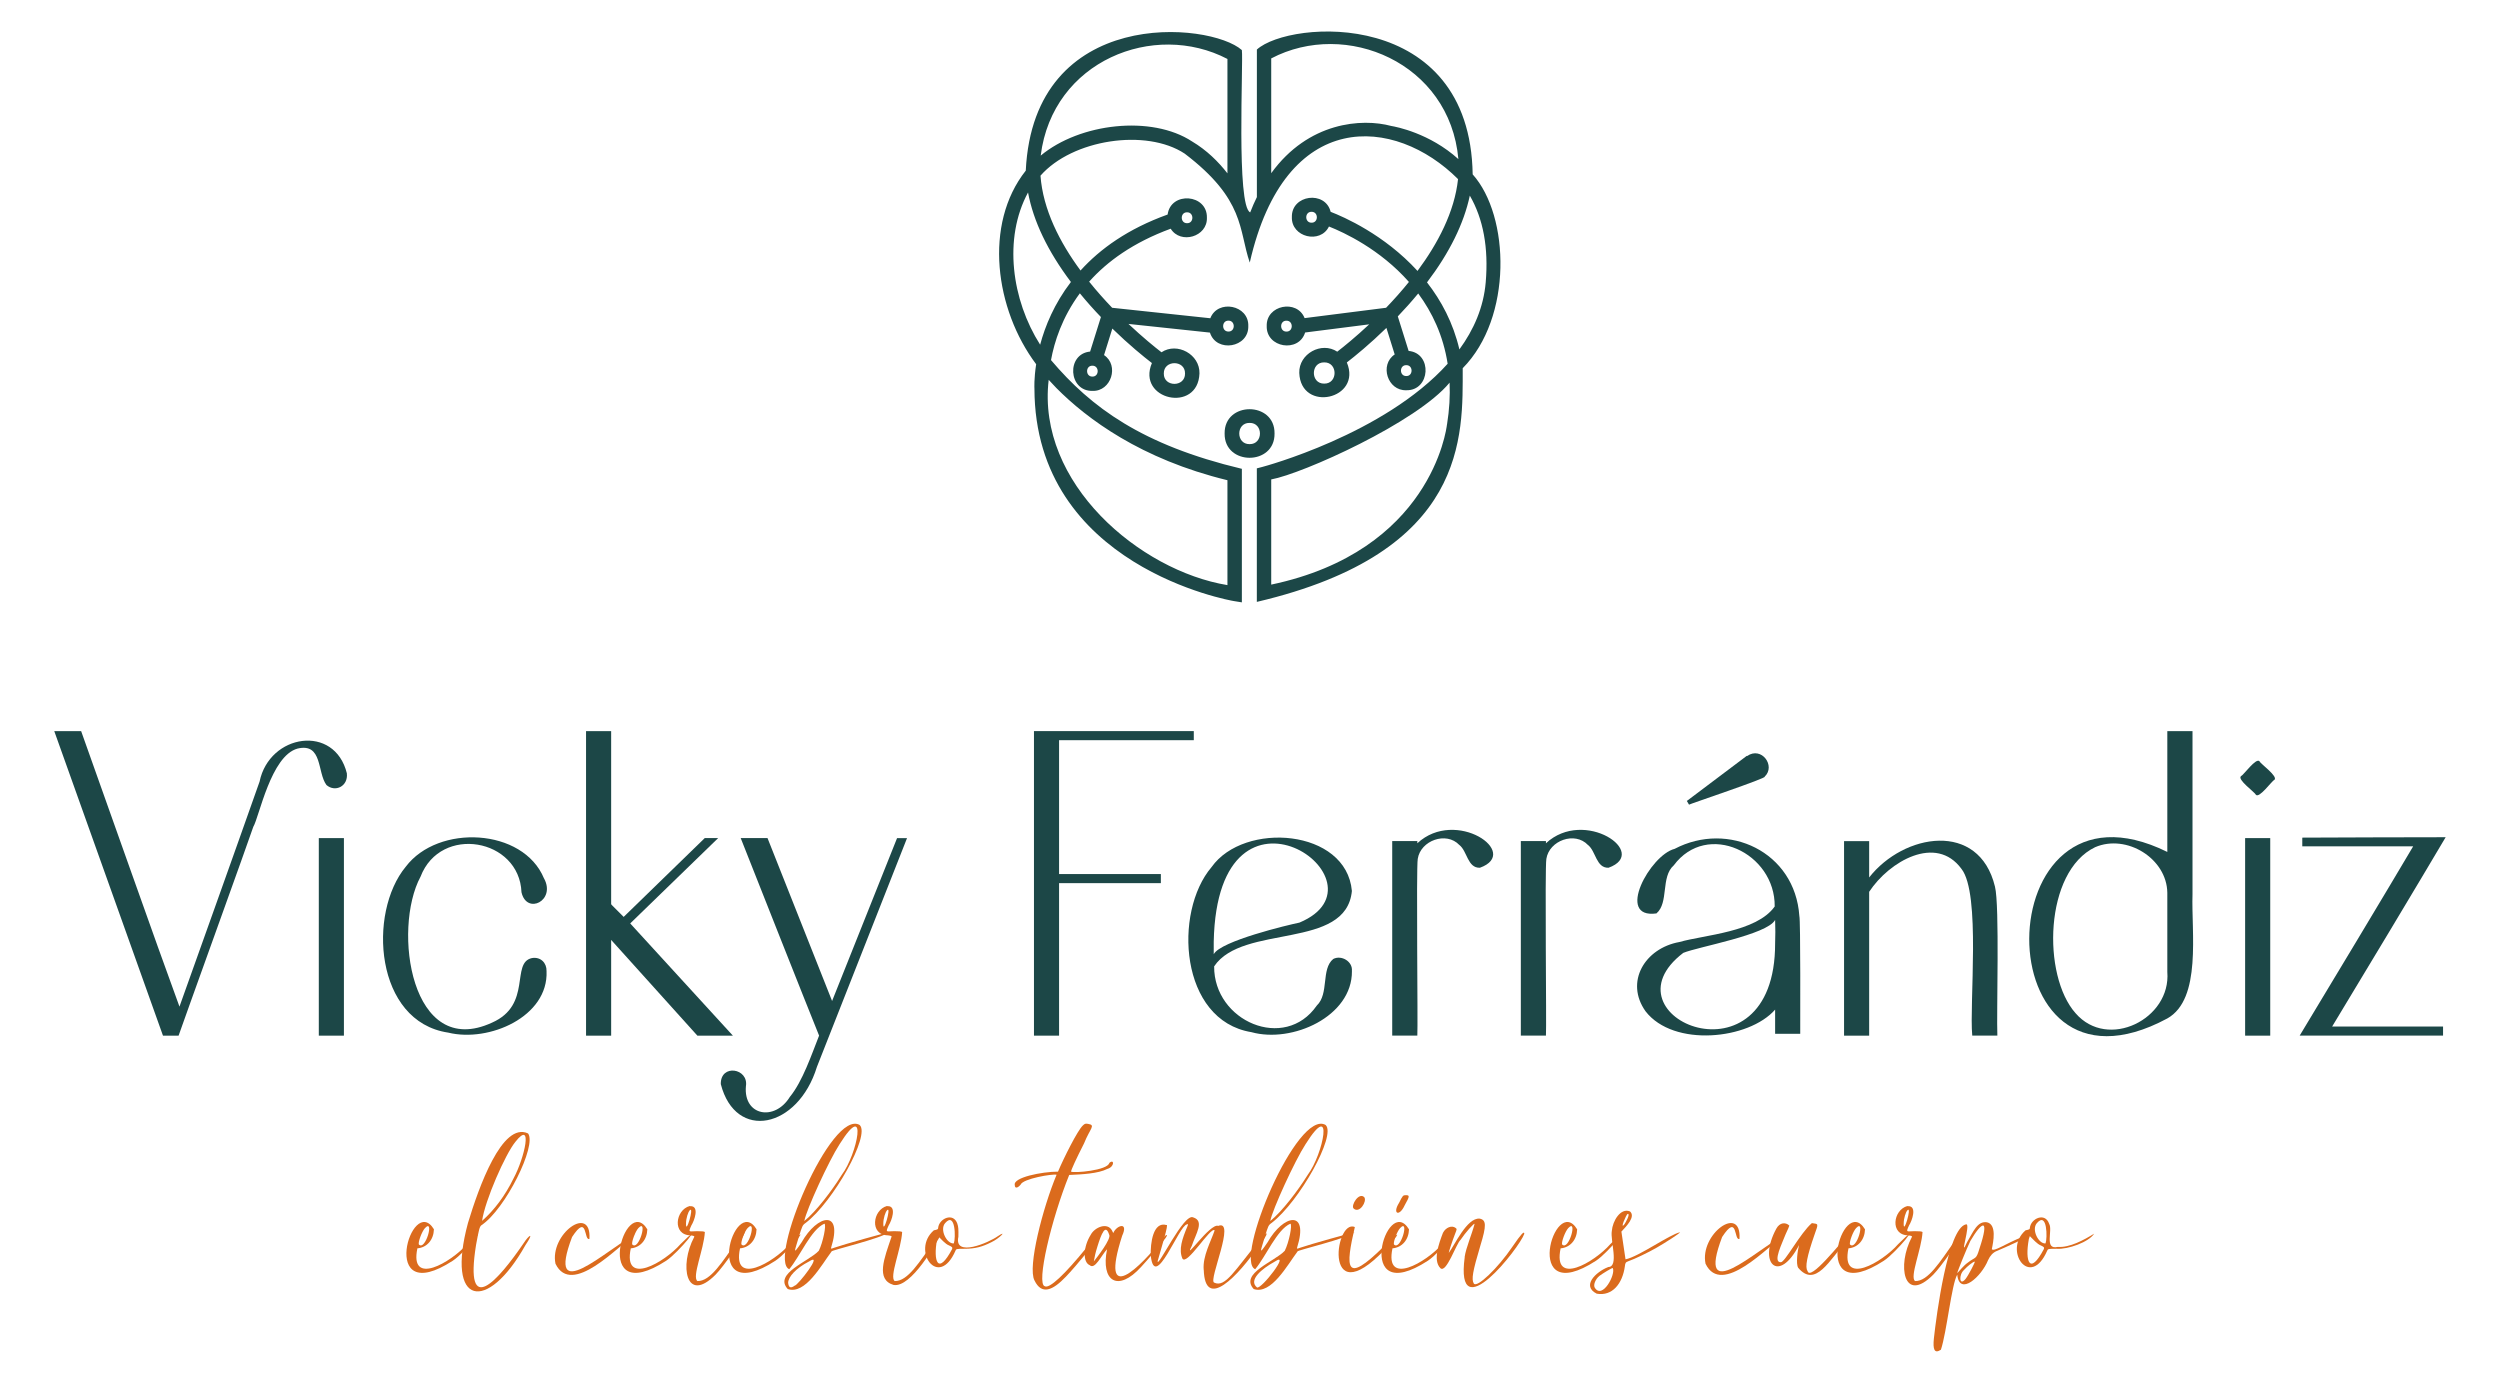 <?xml version="1.0" encoding="UTF-8"?><svg id="Capa_1" xmlns="http://www.w3.org/2000/svg" viewBox="0 0 594.41 328.48"><defs><style>.cls-1{fill:#db6b1d;}.cls-2{fill:#1c4747;}</style></defs><path class="cls-2" d="m81.77,199.27v46.97h-5.97v-46.97h5.97Z"/><path class="cls-2" d="m129.35,208.85c2.88,5.27-4.11,8.76-5.36,3.3-.5-12.79-19.23-16.14-24-3.71-6.73,12.52-2.3,43.61,16.99,34.71,9.61-4.23,4.41-14.22,9.47-15.35,2.09-.37,3.55,1.14,3.5,3.09.48,10.85-13.69,17.02-23.38,14.63-17.45-2.6-19.18-28.49-10.09-39.45,7.7-10.19,27.9-9.2,32.86,2.78Z"/><path class="cls-2" d="m139.34,212.45v-38.62h5.97v47.07c.05-.07,22.17-21.55,22.25-21.63h3.19l-20.91,20.29,24.41,26.68h-8.44l-20.5-22.76v22.76h-5.97v-33.78Z"/><path class="cls-2" d="m182.49,199.27l15.35,38.73,15.45-38.73h2.37l-21.42,54.38c-4.53,14.73-19.34,17.74-22.86,4.12-.11-4.9,6.68-3.81,5.97.51-.61,7.03,6.84,8.39,10.45,2.52,3.04-3.69,5.2-10.16,6.95-14.57-3.06-7.55-15.43-38.84-18.64-46.97h6.38Z"/><polygon class="cls-2" points="149.84 219.56 142.82 212.54 145.31 223.47 149.84 219.56"/><path class="cls-2" d="m283.84,175.99h-32.03v31.83h24.2v2.16h-24.2v36.26h-5.97v-72.41h38v2.16Z"/><path class="cls-2" d="m321.44,230.89c.1,10.81-14.24,17.22-23.9,14.52-17.07-2.8-18.59-28.53-9.48-39.24,7.74-10.95,32.06-9.11,33.37,5.67-1.35,14.12-25.94,7.75-32.75,17.92-.09,13.07,16.8,20.34,24.41,9.32,2.96-2.8.97-8.68,3.91-11.07,1.94-1.02,4.68.61,4.43,2.88Zm-32.86-7v2.99c1.62-3.15,17.75-6.98,20.39-7.52,22.82-9.56-19.47-39.42-20.39,4.53Z"/><path class="cls-2" d="m336.99,200.5c9.14-8.5,24.74,2.27,14.88,5.82-2.96.1-3-3.98-4.89-5.41-3.1-3.29-9.22-1.08-9.89,3.3-.39,2.28.07,40.01-.1,42.02h-5.97v-46.25h5.97v.51Z"/><path class="cls-2" d="m367.57,200.5c9.14-8.5,24.74,2.27,14.88,5.82-2.96.1-3-3.98-4.89-5.41-3.1-3.29-9.22-1.08-9.89,3.3-.39,2.28.07,40.01-.1,42.02h-5.97v-46.25h5.97v.51Z"/><path class="cls-2" d="m422.06,240.05c-6.25,7.14-24.13,9.02-30.8.41-4.99-7.01-.16-15.01,8.04-16.48,5.83-1.69,18.31-2.32,22.66-8.45.13-12.75-16.06-20.46-24-9.78-3.14,2.75-1.12,8.89-4.12,11.43-9.82,1.34-1.49-13.9,4.32-15.35,12.76-6.7,28.63.69,29.66,15.96.31.78.2,26.42.21,28.01h-5.97v-5.77Zm0-15.76c.07-1.72.07-3.57,0-5.56-1.93,3.55-18.32,6.37-21.84,7.83-19.96,15.24,21.9,32.86,21.84-2.27Zm-20.99-33.85l14.23-10.71.1.03c3.44-2.4,6.87,2.38,4.17,4.9.75.28-17.81,6.49-17.98,6.66l-.52-.88Z"/><path class="cls-2" d="m444.41,208.64c8.22-10.51,26.13-13.55,29.92,2.16,1.14,4.46.34,30.29.57,35.43h-5.97c-.73-7.61,2.08-33.8-2.57-39.65-6.03-8.24-17.18-1.79-21.94,5.46v34.2h-5.97v-46.25h5.97v8.65Z"/><path class="cls-2" d="m539.78,199.27v46.97h-5.97v-46.97h5.97Z"/><path class="cls-2" d="m547.4,199.16c4.74-.02,29.96-.12,34.09-.1-5.33,9.05-21.57,36.1-26.99,45.01h26.37v2.16h-34.09c5.42-8.96,21.68-35.99,26.99-45.01h-26.37v-2.06Z"/><path class="cls-2" d="m515.31,242.15c-44.02,23.69-43.53-61.05,0-39.59v-28.73h5.99c0,.63,0,38.16,0,38.76-.31,8.96,2.25,24.93-5.99,29.56Zm0-11.06c0-.23,0-18.58,0-18.81-.1-8.18-9.71-14.06-17.16-10.85-12.12,5.8-12.62,30.55-4.65,39.48,7.66,8.86,22.73,1.38,21.81-9.82Z"/><path class="cls-2" d="m536.34,188.94c-.22-.59-4.53-3.62-3.5-4.41.59-.22,3.62-4.53,4.41-3.5.22.59,4.53,3.62,3.5,4.41-.59.22-3.62,4.53-4.41,3.5Z"/><path class="cls-2" d="m82.48,183.9c-2.91-11.85-18.42-9.4-20.76,1.93-2.48,6.97-7.84,22.19-10.4,29.28h0l-8.65,24.23c-5.22-14.19-18.14-50.87-23.38-65.51h-6.39l25.85,72.41h3.71c.28-.93,17.53-48.74,17.76-49.65,1.41-2.33,4.18-16.91,10.54-18.61,5.98-1.4,4.63,5.68,6.86,8.67,2.1,1.81,5.18.29,4.85-2.75Z"/><path class="cls-1" d="m103.17,292.29c-.07,2.47-1.64,4.33-3.93,4.52-1.93,9.16,8.03,3.31,11.8-.98,6.19-6.23-.34,1.92-3.39,3.93-17.95,11.64-9.82-16.27-4.47-7.47Zm-2.12-.3c-.74.79-1.67,3.34-1.47,3.89,1.58,1.69,3.77-6.31,1.47-3.89Z"/><path class="cls-1" d="m125.54,269.47c2.19,2.8-5.4,18.09-11.07,21.84-.44.34-.59.93-1.28,4.67-2.85,17.79,5.33,8.37,11.31-.39,1.29-2.01,2.6-2.76.44.44-9.1,16.24-19.03,14.57-13.67-5.26,2.55-8.44,8.12-24.13,14.26-21.29Zm-3,2.02c-2.38,2.9-7.23,13.92-7.92,18.79,2.91-2.58,5.45-5.94,7.47-10.08,2.64-4.87,4.73-14.16.44-8.7Z"/><path class="cls-1" d="m132.08,300.5c-1.49-7.05,8.56-14.33,8.07-5.95-1.38.64-.33-6.25-4.13-.44-6.36,16.8,8.12,3.08,15.05-.69-4.12,2.91-15.15,14.96-18.98,7.08Z"/><path class="cls-1" d="m153.91,292.29c-.07,2.47-1.64,4.33-3.93,4.52-1.93,9.16,8.03,3.31,11.8-.98,6.19-6.23-.34,1.92-3.39,3.93-17.95,11.64-9.82-16.27-4.48-7.47Zm-2.12-.3c-.74.79-1.67,3.34-1.47,3.89,1.58,1.69,3.77-6.31,1.47-3.89Z"/><path class="cls-1" d="m164.19,286.78c2.17-.01.89,3.49.2,4.57-.82,1.83-.56,1.39,1.33,1.38,1.08,0,1.72.05,1.87.2-.23,4.13-3.12,10.67-1.77,11.66,3.11.1,5.93-4.61,9.44-9.54,1.28-2.07,2.07-2.85,1.72-1.82-.44,1.43-4.87,7.82-6.84,9.84-7.11,7.12-8.64-2.28-5.11-8.9.15-.25,0-.34-.84-.44-4.41-.08-3.63-6.06-.2-6.98.05.05.15.05.2.05Zm-.15.94c-.44.39-.93,2.02-.93,3.15-.1,3.05,1.99-4.12.93-3.15Z"/><path class="cls-1" d="m179.88,292.29c-.07,2.47-1.64,4.33-3.93,4.52-1.93,9.16,8.03,3.31,11.8-.98,6.19-6.23-.34,1.92-3.39,3.93-17.95,11.64-9.82-16.27-4.47-7.47Zm-2.12-.3c-.74.79-1.67,3.34-1.47,3.89,1.58,1.69,3.77-6.31,1.47-3.89Z"/><path class="cls-1" d="m204.41,267.5c2.57,2.39-6.27,18.22-12.84,23.26-.79.54-.83.74-1.67,3.44-.87,3.06-1.65,4.64.69,1.18,3.75-6.64,9.9-7.9,7.03,1.23-.1.34-.05.34.74.05,1.92-.69,12.79-3.74,12.89-3.64-1.61,1.43-13.81,4.29-13.52,4.52-2.41,3.2-6.26,10.36-10.43,8.95-3.41-3.71,5-6.53,7.38-9.1.98-1.92,1.87-6.25,1.33-6.44-3.17,1.36-5.82,7.81-8.36,10.82-5.14-2.12,10.01-38.27,16.77-34.28Zm-12.1,32.46c-2.95,1.52-4.92,3.59-4.92,5.07.13,1.18.64,1.32,1.57.64.66.06,7.08-8.16,3.34-5.7Zm7.33-27.94c-2.57,3.95-7.91,15.61-8.41,18.3,2.79-2.25,6.55-7.19,8.9-10.97,3.73-4.95,6.36-18.22-.49-7.33Z"/><path class="cls-1" d="m211.1,286.78c2.17-.01.89,3.49.2,4.57-.83,1.83-.56,1.39,1.33,1.38,1.08,0,1.72.05,1.87.2-.23,4.11-3.12,10.7-1.77,11.66,3.11.1,5.93-4.61,9.44-9.54,1.28-2.07,2.07-2.85,1.72-1.82-1.32,2.41-7.23,12.97-11.41,12.29-4.32-1.26-2.22-6.4-.54-11.36.15-.25,0-.34-.84-.44-4.41-.08-3.63-6.06-.2-6.98.05.05.15.05.2.05Zm-.15.94c-.44.39-.93,2.02-.93,3.15-.1,3.05,1.99-4.12.93-3.15Z"/><path class="cls-1" d="m227.62,290.96c.25.69.29,1.38.25,3.1-1.1,5.01,7.27,1.38,9.39-.15,2.42-1.6.31.58-1.52,1.43-2.21,1.13-3.93,1.57-6.34,1.57-1.97,0-2.07.05-2.21.44-4.05,9.32-10.59-.1-5.16-4.82.93-.2,1.03-.25,1.03-.59.21-2.21,3.61-3.78,4.57-.98Zm-4.82,3.69c-.97,5.28.23,8.71,3.59,2.31.1-.39,0-.49-.74-.84-.87-.32-1.89-1.51-2.61-2.21l-.25.74Zm1.92-3.84c-1.38,1.58.46,5.04,2.07,4.82.46-1.21.42-7.68-2.07-4.82Z"/><path class="cls-1" d="m245.96,304.44c-1.68-3.19,1.99-17.31,5.26-25.13-1.01-.25-8.05.95-8.56,2.36-.74.88-1.38.93-1.38.1-.48-1.81,6.43-3.19,10.28-3.2,1.31-3.14,4.66-9.83,5.9-10.97.44-.44.64-.49,1.23-.39,1.92.32.5,1.03-.93,4.62-1.87,3.69-3.1,6.34-3.1,6.74.71.39,8.7-.28,9.1-2.07,1.19-1.05,1.3.93-.49,1.43-2.14,1.11-6.07,1.31-9.05,1.43-4.24,10.47-7.91,25.99-5.8,26.46,1.08.64,4.67-2.71,9.98-9.25,3-3.69,3.74-4.43,3.74-3.69,0,.49-6.44,8.36-8.71,10.67-3.15,3.3-5.77,4.42-7.47.88Z"/><path class="cls-1" d="m264.4,292.59l.29.59c.77-1.87,3.71-2.8,2.12.64-5.53,17.21,4.35,7.56,9.84.44.74-.93,1.13-.79.44.15-.79,1.08-4.43,5.41-5.75,6.79-5.55,6.14-9.68,3.46-8.12-4.18-1.37,1.45-2.87,4.95-4.13,3.79-1.67-.69-1.57-4.33.25-7.23.95-1.81,3.98-3.05,5.07-.98Zm-3.49,3.84c-.51,1.62-.64,2.39-.84,3.49.6-.75,4.31-5.47,3.64-6.39-.88-2.71-1.87-.11-2.8,2.9Z"/><path class="cls-1" d="m286.19,301.88c-.26-3.22,1.72-6.71,2.61-9.34-.87-1.09-6.64,8.58-7.67,6.69-.91-2.13-.08-4.6,1.18-7.62q.34-.79-.1-.49c-1.87.13-7.66,16.1-8.6,7.43-.12-2.94.55-8.21,3.74-7.28.64-.51-1.32,5.76-2.11,8.61.02,1.72,6.25-11.57,8.46-10.43,2.75.87.63,3.85-.34,6.79-2.17,4.17,4.39-5.53,6.29-4.77,4.27-1.67-2.35,12.89-.98,13.48,2.68,1.31,4.95-3.02,10.82-10.08,2.43-2.99,1.98-1.27.15.89-5.4,7.88-13.15,15.9-13.43,6.15Z"/><path class="cls-1" d="m315.2,267.5c2.57,2.39-6.27,18.22-12.84,23.26-.79.54-.84.74-1.67,3.44-.87,3.05-1.65,4.64.69,1.18,3.75-6.64,9.9-7.9,7.03,1.23-.1.34-.05.34.74.05,1.92-.69,12.79-3.74,12.89-3.64-1.61,1.43-13.81,4.29-13.52,4.52-2.41,3.2-6.26,10.36-10.43,8.95-3.41-3.71,5-6.53,7.38-9.1.98-1.92,1.87-6.25,1.33-6.44-3.17,1.36-5.82,7.81-8.36,10.82-5.14-2.12,10.01-38.27,16.77-34.28Zm-12.1,32.46c-3.14,1.73-6.35,4.42-4.23,6.15,1.03.51,8.12-8.72,4.23-6.15Zm7.33-27.94c-2.57,3.95-7.91,15.61-8.41,18.3,2.78-2.25,6.55-7.19,8.9-10.97,3.73-4.95,6.36-18.22-.49-7.33Z"/><path class="cls-1" d="m322.13,291.75c-2.23,9.64-2.44,13.87,6.89,4.62,3.15-3.2,4.38-3.84,1.77-.93-16.45,18.69-13.63-5.93-8.66-3.69Zm2.26-7.08c.67.99-1.15,3.96-2.56,2.66-.69-.73,1.28-3.99,2.56-2.66Z"/><path class="cls-1" d="m335.01,292.29c-.07,2.47-1.64,4.33-3.93,4.52-1.93,9.16,8.04,3.31,11.8-.98,6.19-6.23-.34,1.92-3.39,3.93-17.95,11.64-9.82-16.27-4.48-7.47Zm-2.11-.3c-.74.79-1.67,3.34-1.47,3.89,1.58,1.7,3.77-6.31,1.47-3.89Zm-.25-6c.88-1.77.93-1.82,1.62-1.82.93,0,.93.25-.29,2.41-1.27,2.8-3,2.04-1.33-.59Z"/><path class="cls-1" d="m348.24,298.88c.3-2.17,1.73-5.44,2.36-7.87-.1-.3-2.26,2.16-3.34,3.79-1.01.84-3.42,8.18-4.82,6.69-1.77-1.84-.32-5.85.64-8.36.64-1.28,2.11-1.87,3-1.18.34.25.34.29-.1,1.38-.69,1.77-1.57,4.47-1.52,4.57,1.33-1.69,4.29-8.4,7.33-8.16,1.62.3,1.67,1.62.2,6.39-1.87,6.25-2.16,8.07-1.57,9.05.74,1.13,5.75-3.69,9.15-8.71,2.16-3.15,2.85-3.88,2.85-3.1-1.11,3.24-16.53,23.07-14.16,5.51Z"/><path class="cls-1" d="m374.99,292.29c-.07,2.47-1.64,4.33-3.93,4.52-1.93,9.16,8.04,3.31,11.8-.98,6.19-6.23-.34,1.92-3.39,3.93-17.95,11.64-9.82-16.27-4.48-7.47Zm-2.11-.3c-.74.79-1.67,3.34-1.47,3.89,1.58,1.7,3.77-6.31,1.47-3.89Z"/><path class="cls-1" d="m387.53,288.01c1.47,1.26-.88,3.59-2.02,4.82.19,1.22.93,6.27.98,6.59,3.11-.59,10.51-5.94,12.98-6.44-.2.35-3.39,2.41-5.61,3.69-1.87,1.08-5.21,2.7-6.69,3.2-.64.25-.74.34-.84,1.23-.56,4.11-2.99,7.15-6.69,6.49-3.68-1.85-.22-5.17,2.75-6.34,2.6-.03.44-6.35.84-8.56.18-2.38,2.07-5.55,4.28-4.67Zm-7.23,15.34c-.93.74-1.52,2.12-1.13,2.8,1.8,2.95,5.09-3.24,4.28-4.67-.25,0-2.36,1.28-3.15,1.87Zm6.69-14.7c-.26-.07-1.98,4-.74,2.41.27-.4,1.35-2.3.84-2.46,0,0-.05.05-.1.05Z"/><path class="cls-1" d="m405.52,300.5c-1.49-7.05,8.56-14.33,8.07-5.95-1.38.63-.33-6.25-4.13-.44-6.36,16.8,8.12,3.09,15.05-.69-4.11,2.91-15.16,14.96-18.98,7.08Z"/><path class="cls-1" d="m427.55,301.44c-.6-.96-.13-4.15.2-5.41-4.83,9.36-9.88,4.35-5.41-3.89.82-1.52,2.22-1.59,3.1-.74,0,.1-.39,1.03-.89,2.07-.73,1.98-3.18,6.72-1.13,6.64.95.07,4.64-6.96,7.38-9.3,1.52.25,1.65-.06.64,2.71-1.82,5.21-2.31,7.82-1.67,8.66.57,2.54,7.49-6.27,10.67-9.79.44,0,.1.64-1.18,2.36-4.32,4.96-7.63,11.52-11.71,6.69Z"/><path class="cls-1" d="m443.43,292.29c-.07,2.47-1.64,4.33-3.93,4.52-1.93,9.16,8.04,3.31,11.8-.98,6.19-6.23-.34,1.92-3.39,3.93-17.95,11.64-9.82-16.27-4.48-7.47Zm-2.11-.3c-.74.79-1.67,3.34-1.47,3.89,1.58,1.7,3.77-6.31,1.47-3.89Z"/><path class="cls-1" d="m453.71,286.78c2.17-.01.89,3.49.2,4.57-.83,1.82-.56,1.39,1.33,1.38,1.08,0,1.72.05,1.87.2-.23,4.08-3.12,10.74-1.77,11.66,3.11.1,5.93-4.61,9.44-9.54,1.28-2.07,2.06-2.85,1.72-1.82-.44,1.43-4.87,7.82-6.84,9.84-7.11,7.12-8.64-2.28-5.11-8.9.15-.25,0-.34-.84-.44-4.41-.08-3.63-6.06-.2-6.98.05.05.15.05.2.05Zm-.15.94c-.44.39-.93,2.02-.93,3.15-.1,3.05,1.99-4.12.93-3.15Z"/><path class="cls-1" d="m472.45,290.62c2.34.54,1.5,4.63,1.13,6.39.5.68,3.2-1.28,7.23-2.9,2.46-1.13,3.59-1.33,1.92-.39-.98.59-5.85,2.85-8.02,3.74q-1.28.54-2.02,2.16c-1.54,3.87-6.8,8.69-7.33,3.44-1.36,2.35-2.49,13.67-3.88,17.85-1.55,1.04-1.95-.06-1.67-2.7.59-5.4,3.3-26.2,7.62-27.1,1.33-.44-1.84,8.87.3,4.18,1.45-2.44,2.43-5.05,4.72-4.67Zm-3.99,4.48c-.79,1.62-3.1,7.28-3.1,7.62.51-.51,1.54-1.85,2.51-2.51,1.87-1.48,1.95-.57,2.76-3.3,2.49-7.45.67-6.66-2.17-1.82Zm-1.47,6.84c-1.3,1.07-1.18,4.02.34,2.16.64-.79,2.31-3.98,2.21-4.13-.4-.03-1.78,1.11-2.56,1.97Z"/><path class="cls-1" d="m487.2,290.96c.96,1.49-1.26,6.28,2.06,5.51,2.86.2,6.22-1.65,8.66-3.15-1.25,1.99-6.23,3.8-8.95,3.59-1.97,0-2.06.05-2.21.44-4.05,9.32-10.6-.1-5.16-4.82.93-.2,1.03-.25,1.03-.59.22-2.21,3.61-3.78,4.58-.98Zm-4.82,3.69c-.97,5.29.23,8.71,3.59,2.31.1-.39,0-.49-.74-.84-.87-.32-1.89-1.52-2.61-2.21l-.25.74Zm1.92-3.84c-1.38,1.58.46,5.04,2.06,4.82.46-1.21.42-7.68-2.06-4.82Z"/><path class="cls-2" d="m303.04,103.07c.11-7.7-11.98-7.7-11.87,0-.11,7.7,11.98,7.7,11.87,0Zm-5.93,2.53c-3.28.05-3.28-5.1,0-5.05,3.28-.05,3.28,5.1,0,5.05Z"/><path class="cls-2" d="m350.15,41.48c-.61-39.76-43.49-36.79-51.31-29.7v35.04h.02c-.57,1.16-1.11,2.38-1.61,3.68-3.34-1.48-1.61-35.59-1.98-38.59-7.52-6.72-49.47-10.61-51.38,28.66-10.08,12.75-7.31,33,2.47,46.03-.53,3.47-.42,5.72-.41,5.77.07,42.36,46.87,50.45,47.34,50.53l1.98.32v-31.75c-23.75-5.66-35.85-14.61-45.38-25.85.78-4.3,2.62-10.14,6.86-15.88,1.65,2.02,3.34,3.91,5.01,5.64l-2.57,8.21c-5.71.55-5.2,9.47.56,9.35,4.46.16,6.41-6.08,2.75-8.51l1.97-6.31c3.95,3.85,7.45,6.69,9.41,8.2-3.7,8.78,10.95,12.01,11.31,2.48.13-4.52-5.29-7.53-9.03-5.04-1.61-1.24-4.49-3.58-7.85-6.74l19.37,2.06c1.53,4.87,9.27,3.61,9.12-1.56.16-5.01-7.25-6.44-9.03-1.85l-23.34-2.49c-1.82-1.9-3.68-3.98-5.47-6.21,4.28-4.8,10.49-9.32,19.39-12.59,2.35,3.79,8.77,1.92,8.61-2.62.12-5.66-8.59-6.31-9.34-.75-9.43,3.39-16.06,8.17-20.71,13.31-4.93-6.69-8.93-14.49-9.52-22.55,7.58-8.64,25.13-11.29,34.29-5.24,14.41,10.97,12.79,18.09,15.47,25.9,8.43-37.08,34.55-34.82,49.52-19.84-.84,7.82-4.83,15.35-9.64,21.83-7.89-8.65-17.58-12.87-20.65-14.05-1.26-5.13-9.36-4.09-9.22,1.26-.16,4.78,6.76,6.45,8.82,2.23,3.57,1.41,12.15,5.4,19.01,13.18-1.78,2.21-3.63,4.27-5.43,6.14l-19.37,2.46c-1.81-4.56-9.17-3.11-9.01,1.88-.15,5.19,7.62,6.43,9.13,1.54l15.24-1.94c-3.25,3.04-6.03,5.29-7.6,6.5-3.75-2.49-9.16.51-9.03,5.04.36,9.53,15.01,6.3,11.31-2.48,1.97-1.52,5.46-4.36,9.41-8.21l1.97,6.31c-3.66,2.43-1.72,8.66,2.75,8.51,5.76.12,6.27-8.81.56-9.35l-2.57-8.21c1.61-1.68,3.25-3.51,4.85-5.45,3.3,4.46,5.95,9.97,7,16.71-15.12,16.81-43.71,24.44-44.09,24.54l-1.28.33v31.75c50.32-11.81,48.94-39.58,48.95-55.56,11.87-12,11.24-36.17,2.37-46.09Zm-90.42,48.06c-1.68.02-1.68-2.62,0-2.59,1.68-.02,1.68,2.62,0,2.59Zm22.03-.73c.04,3.28-5.1,3.28-5.05,0-.04-3.28,5.1-3.28,5.05,0Zm10.32-12.57c1.68-.02,1.68,2.62,0,2.59-1.68.02-1.68-2.62,0-2.59Zm-9.84-25.76c1.68-.02,1.68,2.62,0,2.59-1.68.02-1.68-2.62,0-2.59Zm-31.08,41.77c7.22,7.29,20.1,16.93,40.68,21.93v24.94c-20.86-3.44-45.39-24.25-42.5-48.81.59.66,1.2,1.31,1.82,1.94Zm3.46-25.2c-3.96,5.17-6.13,10.49-7.31,14.91-6.77-10.65-8.79-25.28-2.88-36.2,1.27,6.83,4.69,13.98,10.2,21.29Zm28.81-33.42c-9.62-6.31-26.68-4.38-35.99,3.37,2.81-22.58,26.98-32.08,44.4-22.98v27.2c-2.17-2.79-4.92-5.51-8.41-7.59Zm28.41,19.32c-1.68.02-1.68-2.62,0-2.59,1.68-.02,1.68,2.62,0,2.59Zm-5.97,25.89c-1.68.02-1.68-2.62,0-2.59,1.68-.02,1.68,2.62,0,2.59Zm8.98,12.37c-3.28.05-3.28-5.1,0-5.05,3.28-.05,3.28,5.1,0,5.05Zm19.51-1.8c-1.68.02-1.68-2.62,0-2.59,1.68-.02,1.68,2.62,0,2.59Zm-3.57-59.46c-6.95-1.88-19.7-.99-28.54,11.23V13.89c17.74-9.33,42.46,1.01,44.5,23.94-6.84-6.18-14.82-7.69-15.96-7.88Zm13.25,70.97c-.14,1.25-3.91,30.08-41.79,38.08v-25.01c7.46-1.35,34.67-13.59,42.41-23.01.14,3.08-.04,6.39-.61,9.94Zm9.21-33.79c-.51,5.96-2.84,11.27-6.26,15.95-1.48-6.34-4.32-11.61-7.7-15.94,5.37-7.07,8.77-14,10.18-20.63,3.19,5.51,4.48,12.39,3.78,20.62Z"/></svg>